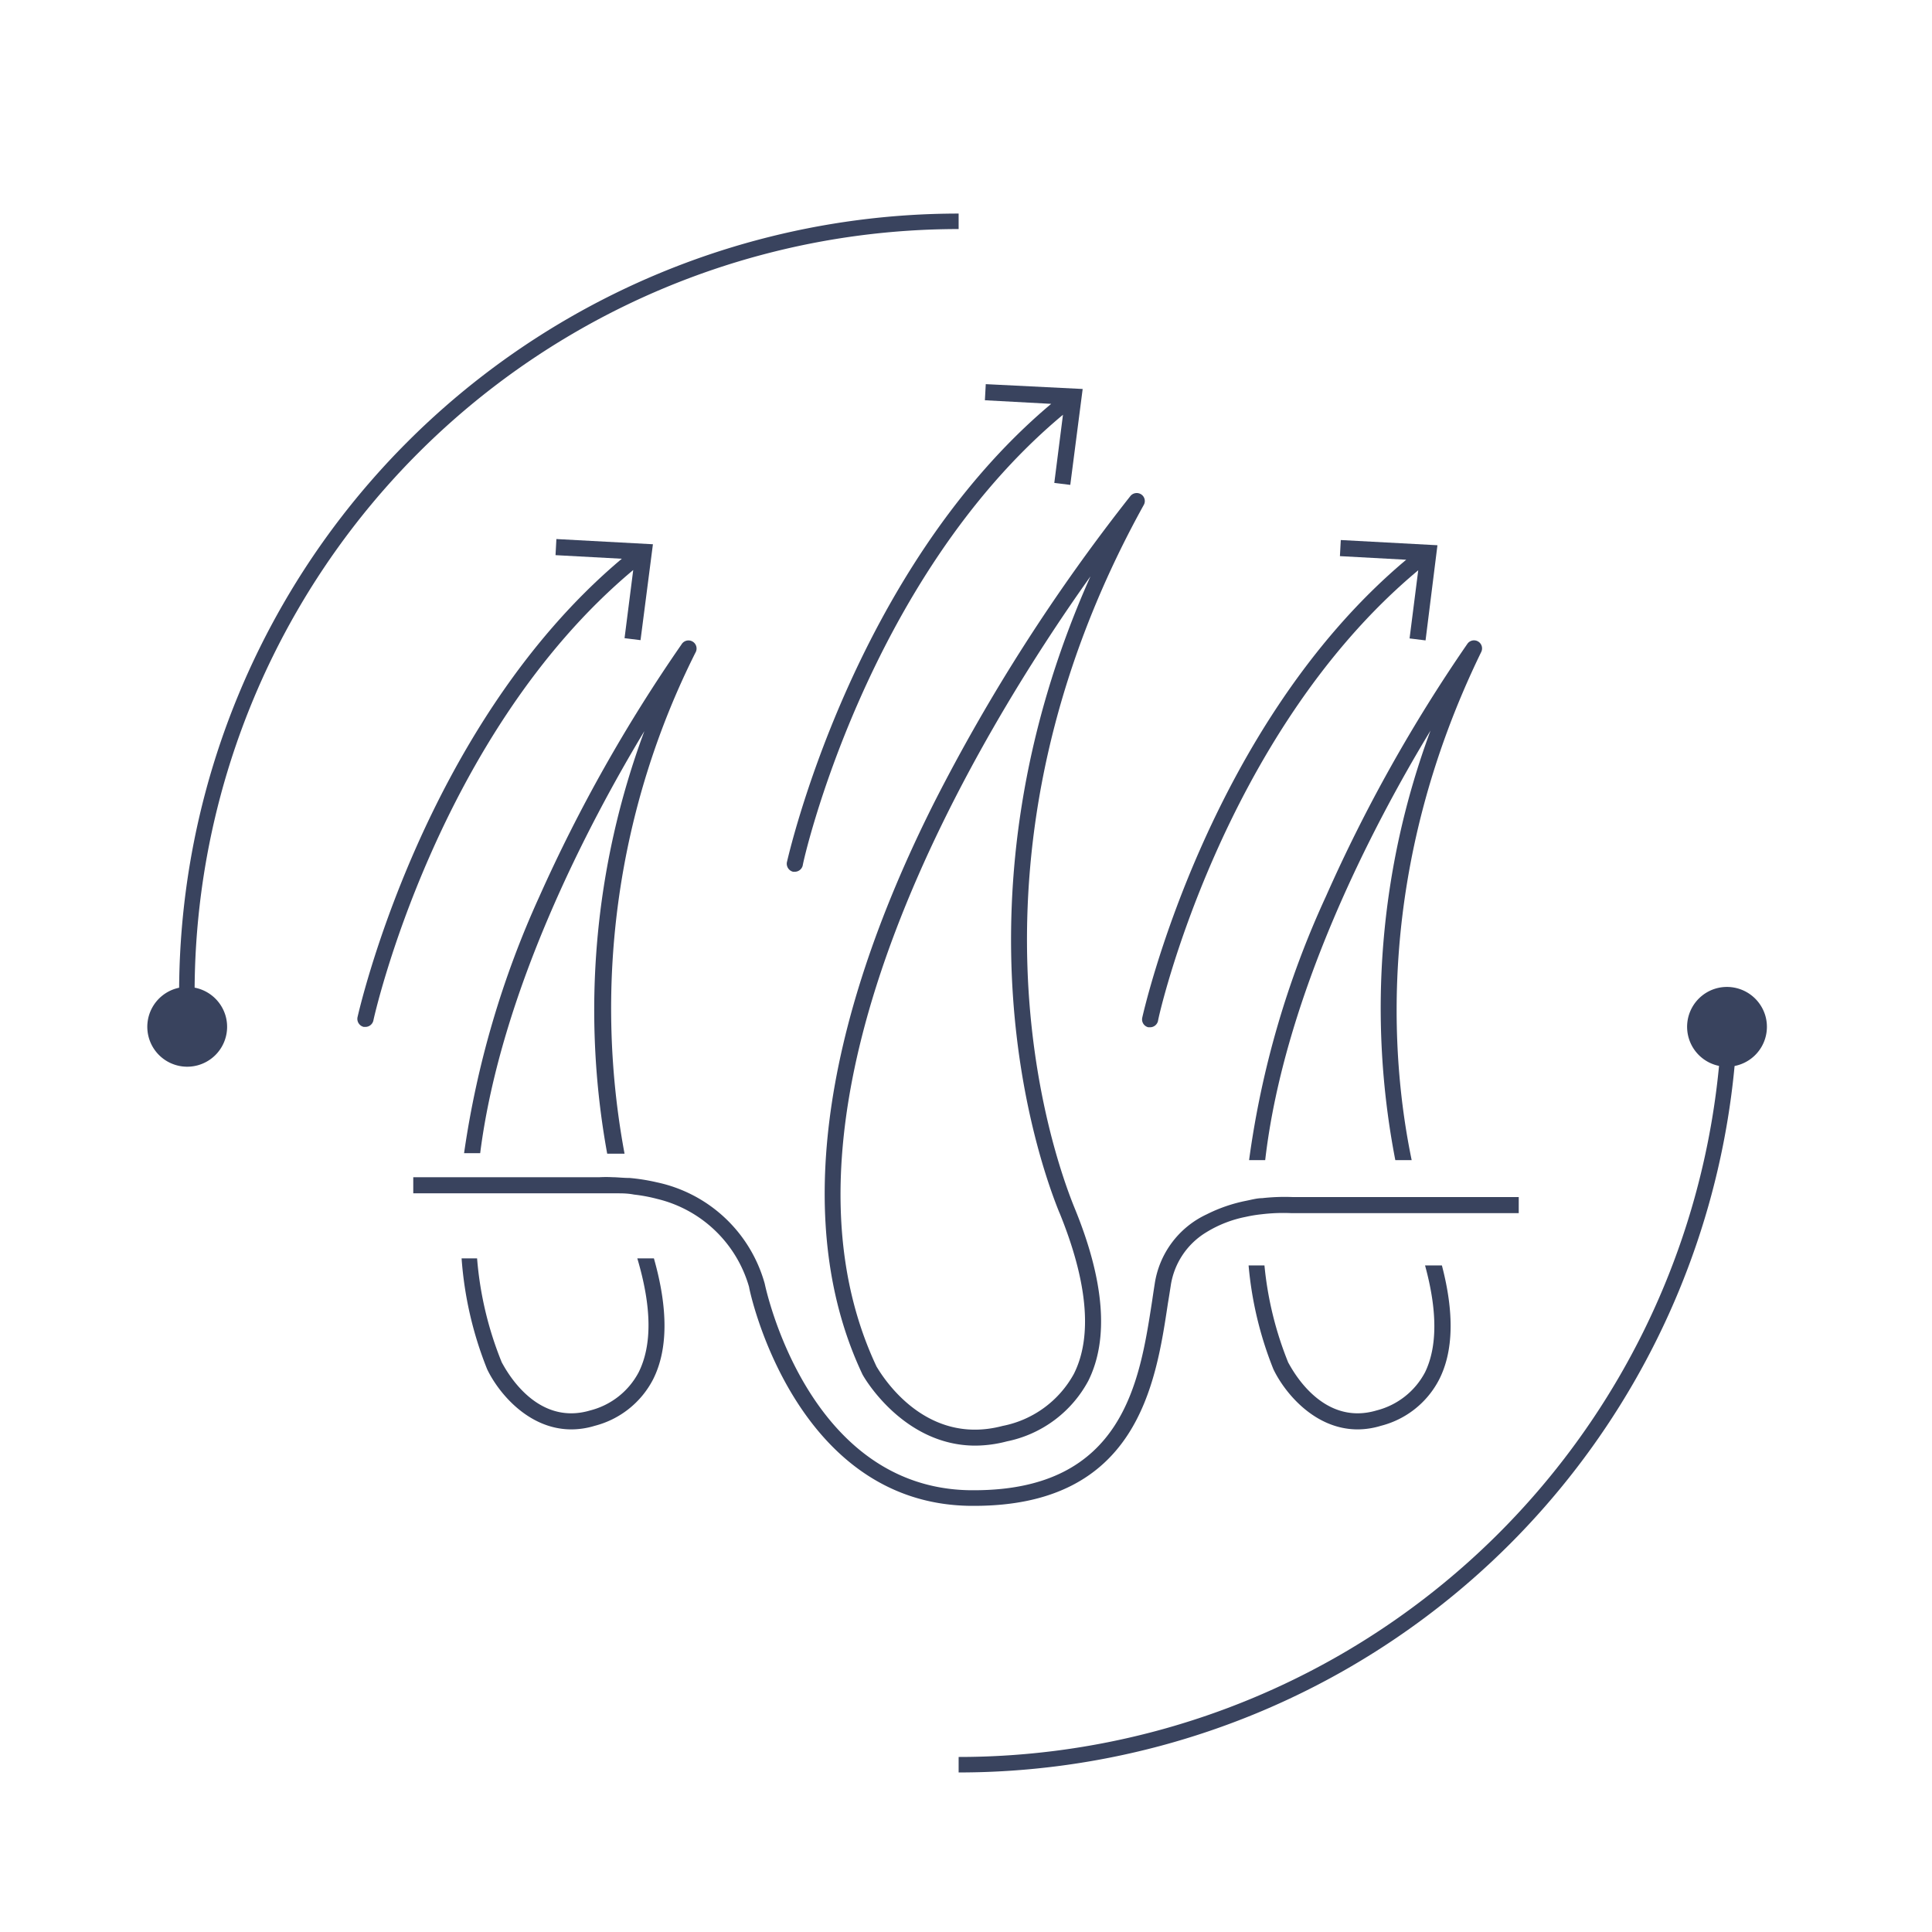 <svg id="Calque_1" data-name="Calque 1" xmlns="http://www.w3.org/2000/svg" viewBox="0 0 155.91 155.91"><defs><style>.cls-1{fill:none;stroke:#39435e;stroke-miterlimit:10;stroke-width:1.25px;}.cls-2{fill:#39435e;}</style></defs><path class="cls-1" d="M77.36,142.41a62.27,62.27,0,0,0,62.27-62.27"/><path class="cls-1" d="M77.36,17.86A62.28,62.28,0,0,0,15.08,80.14"/><path class="cls-2" d="M138.47,79.77a3.22,3.22,0,1,0,4,2.23A3.23,3.23,0,0,0,138.47,79.77Z"/><path class="cls-2" d="M14.21,79.77a3.22,3.22,0,1,0,4,2.23A3.23,3.23,0,0,0,14.21,79.77Z"/><path class="cls-2" d="M51.1,46l-.7,5.5,1.29.16,1-7.74-7.79-.42-.07,1.3,5.35.29c-16.11,13.54-21.27,36.77-21.33,37a.67.67,0,0,0,.5.78h.14a.66.66,0,0,0,.64-.51C30.16,82.16,35.25,59.26,51.1,46Z"/><path class="cls-2" d="M92.18,82.12a.65.65,0,0,0,.49.78h.14a.66.66,0,0,0,.64-.51c0-.24,5.14-23.14,21-36.37l-.7,5.5,1.29.16L116,44l-7.8-.42-.07,1.3,5.35.29C97.39,58.66,92.23,81.89,92.18,82.12Z"/><path class="cls-2" d="M64,70.35h.14a.66.66,0,0,0,.64-.51c0-.24,5.14-23.14,21-36.37l-.7,5.5,1.29.16,1-7.74L79.55,31l-.07,1.3,5.35.29c-16.11,13.54-21.27,36.77-21.33,37A.67.67,0,0,0,64,70.35Z"/><path class="cls-2" d="M37.45,93.06h1.3C40.41,80,47.45,66.55,52,59a64.64,64.64,0,0,0-3,34.1H50.4a64,64,0,0,1,5.72-40.43A.65.65,0,0,0,55,52,125.53,125.53,0,0,0,43.53,72.34,75.88,75.88,0,0,0,37.45,93.06Z"/><path class="cls-2" d="M51.43,101.55c1.17,3.94,1.2,7,.11,9.19a6.13,6.13,0,0,1-3.91,3.08c-4.57,1.36-7-3.68-7.13-3.86a28.22,28.22,0,0,1-2-8.41H37.25a29.7,29.7,0,0,0,2.06,8.94c.88,1.85,3.3,4.86,6.8,4.86a6.49,6.49,0,0,0,1.89-.29,7.36,7.36,0,0,0,4.7-3.74c1.21-2.39,1.23-5.68.07-9.77Z"/><path class="cls-2" d="M100.8,93.62h1.3c1.53-13.26,8.69-27,13.34-34.66a64.41,64.41,0,0,0-2.84,34.66h1.32c-1.7-8.2-2.89-23.53,5.61-41a.65.65,0,0,0-1.11-.67A125.07,125.07,0,0,0,107,72.34,74.65,74.65,0,0,0,100.8,93.62Z"/><path class="cls-2" d="M115,102.12c1,3.65,1,6.56,0,8.62a6.13,6.13,0,0,1-3.91,3.08c-4.57,1.36-7-3.68-7.13-3.86a28,28,0,0,1-1.92-7.84h-1.28a29.36,29.36,0,0,0,2,8.37c.88,1.85,3.3,4.86,6.8,4.86a6.48,6.48,0,0,0,1.88-.29,7.31,7.31,0,0,0,4.7-3.74c1.16-2.28,1.22-5.38.22-9.2Z"/><path class="cls-2" d="M119,96.6H104.28a16.31,16.31,0,0,0-2.43.09c-.4,0-.83.12-1.28.21A12.51,12.51,0,0,0,97.37,98a7.4,7.4,0,0,0-4.19,5.63c-.07.44-.14.91-.21,1.39-1,6.44-2.29,15.24-14.36,15.24h-.3c-13.17-.16-16.55-16.45-16.6-16.68A11.51,11.51,0,0,0,53,95.41a15.75,15.75,0,0,0-2.2-.35c-.52,0-1-.06-1.35-.06a10,10,0,0,0-1.07,0H33.35v1.3H48.5s.52,0,1.3,0c.39,0,.85,0,1.36.1a12.91,12.91,0,0,1,1.87.35,10.18,10.18,0,0,1,7.42,7.11c0,.18,3.61,17.49,17.85,17.66h.32c13.17,0,14.65-9.83,15.63-16.35.08-.47.15-.93.22-1.37a6.08,6.08,0,0,1,2.9-4.37,9.56,9.56,0,0,1,3.16-1.23,11,11,0,0,1,1.28-.21,14.6,14.6,0,0,1,2.42-.09h18.33V96.6Z"/><path class="cls-2" d="M69.58,110.87c0,.06,3.21,5.79,9.13,5.79a10.15,10.15,0,0,0,2.53-.34,9.63,9.63,0,0,0,6.58-4.88c1.69-3.38,1.31-8.1-1.12-14-1.82-4.48-10.14-28.26,5.6-56.69a.64.64,0,0,0-.2-.85.66.66,0,0,0-.87.12,149,149,0,0,0-15.82,24.7C66.1,83.22,64.08,99.19,69.58,110.87Zm15.92-13c2.28,5.59,2.67,10,1.16,13a8.39,8.39,0,0,1-5.75,4.2c-6.54,1.73-10-4.54-10.17-4.78C60.7,89,79.16,58.93,88,46.51,76.38,72.55,83.77,93.65,85.5,97.88Z"/></svg>